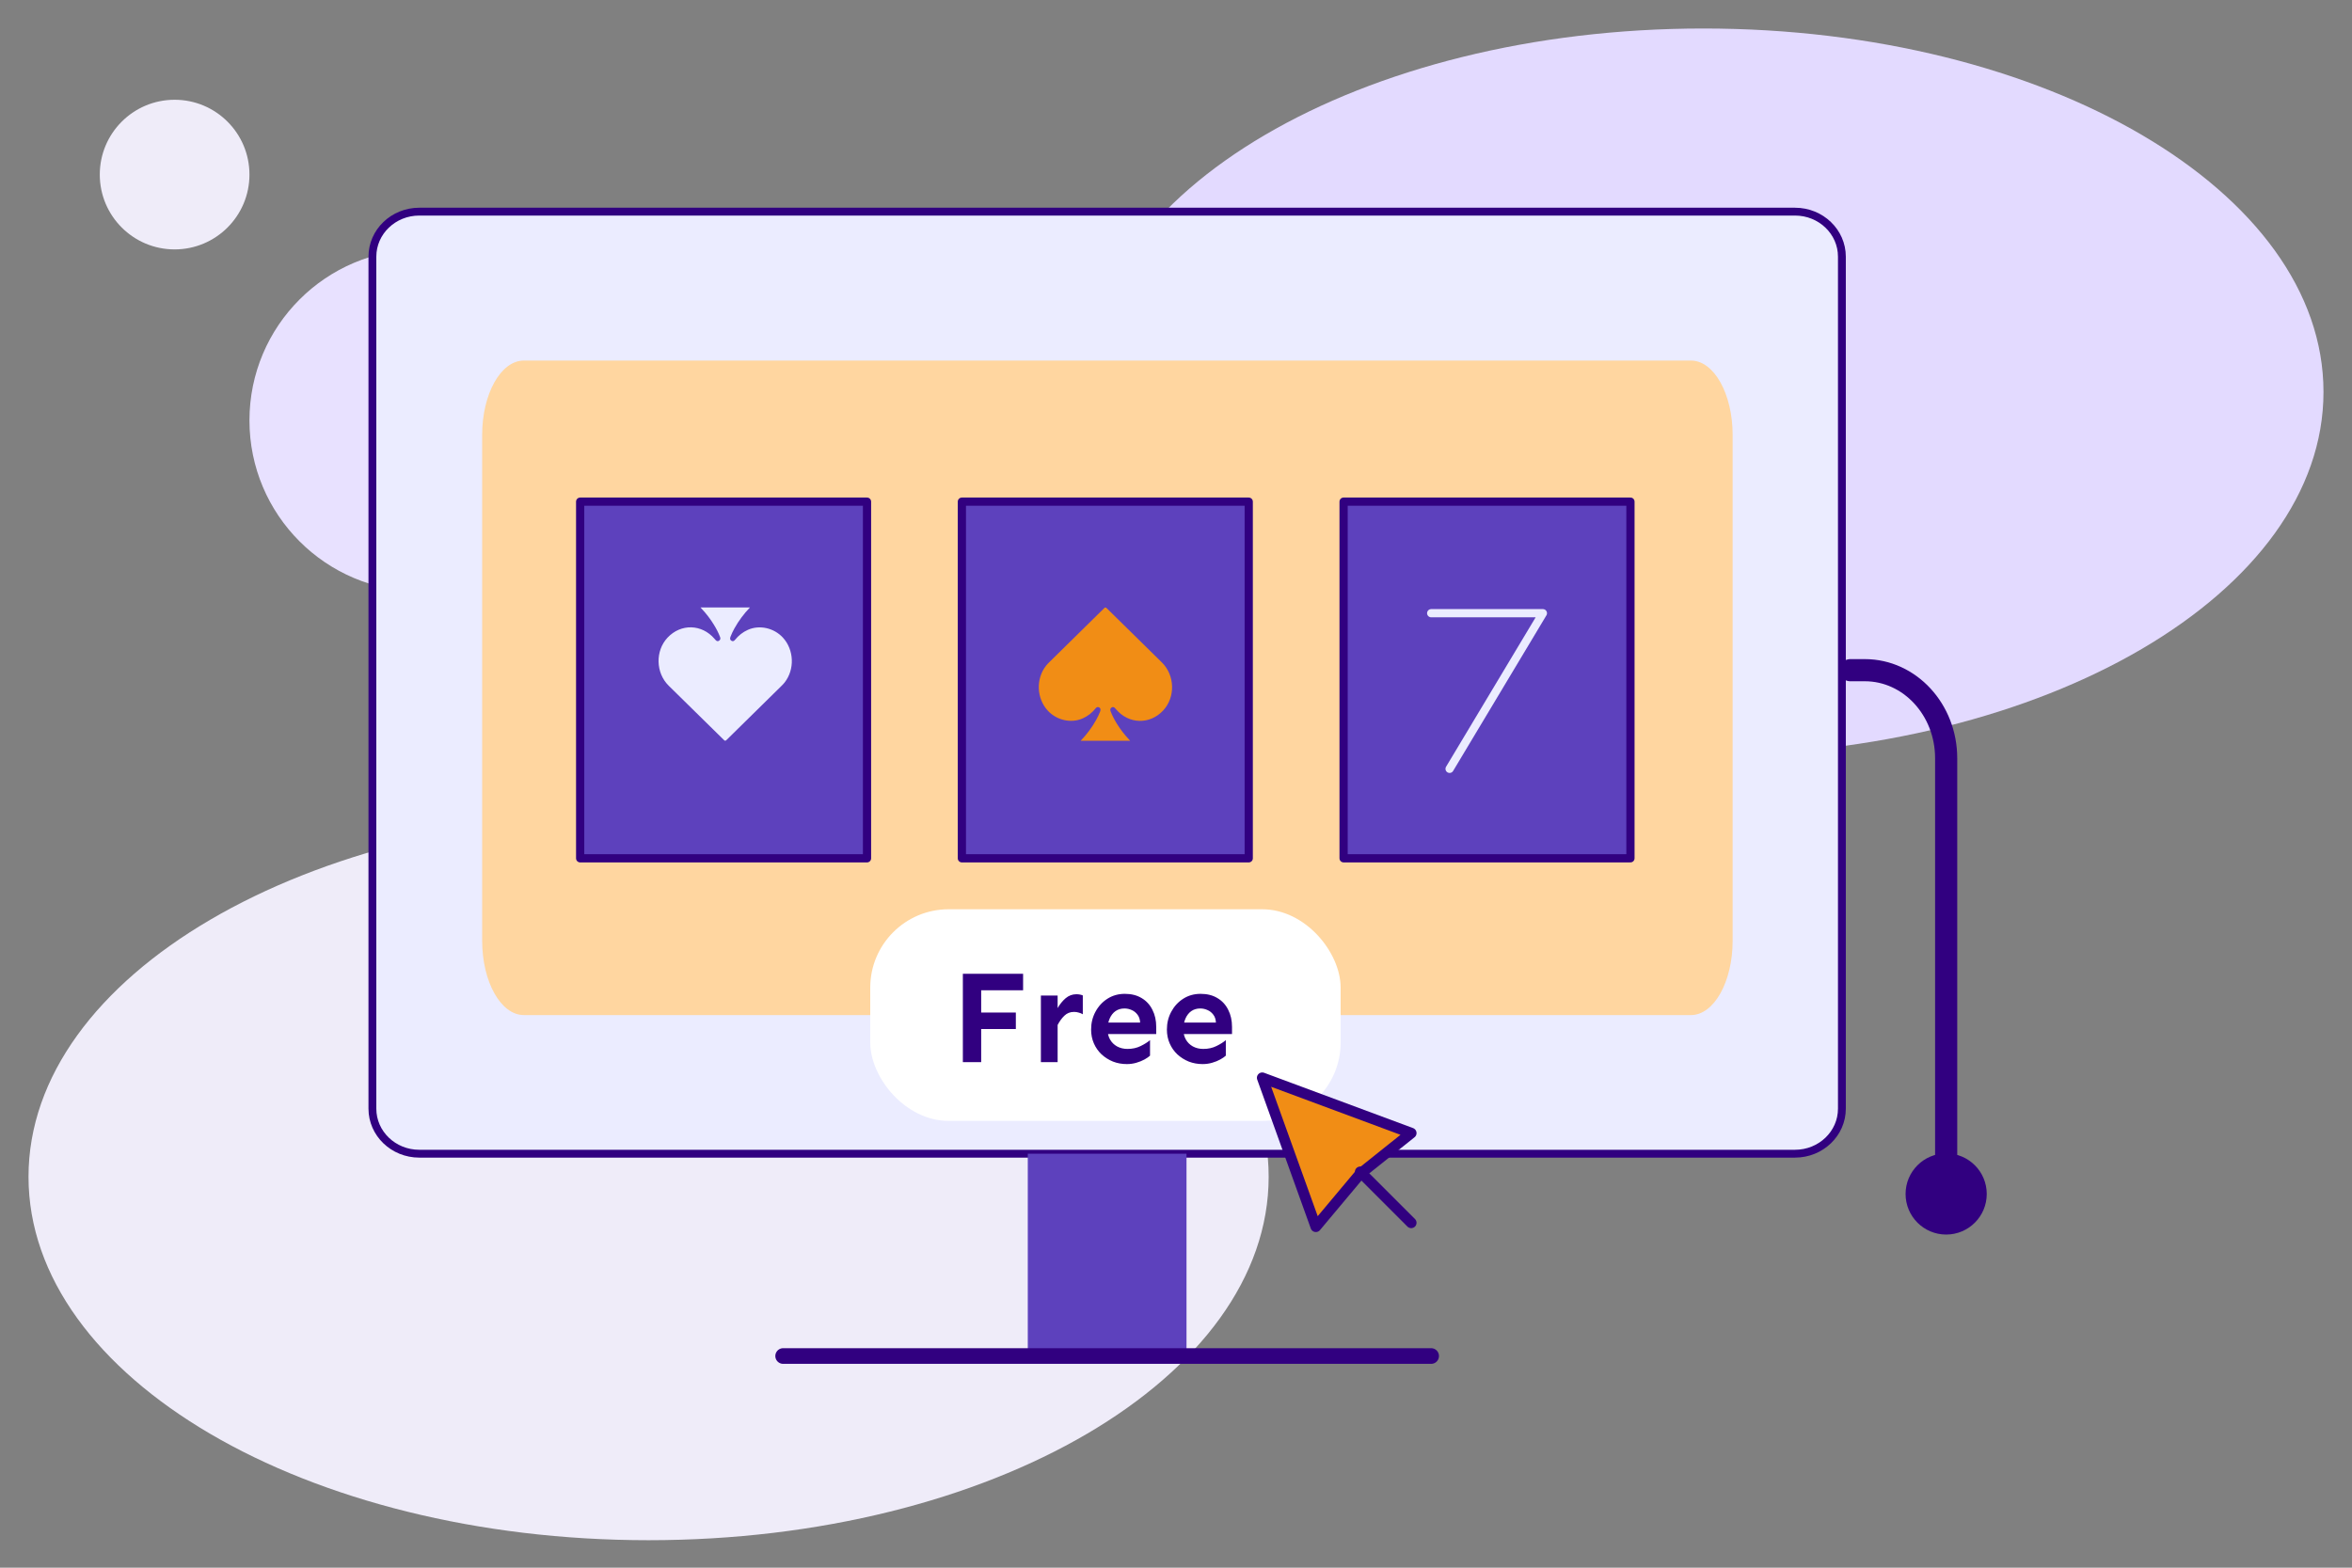 <?xml version="1.0" encoding="UTF-8"?>
<svg width="600" height="400" viewBox="0 0 600 400" fill="none" xmlns="http://www.w3.org/2000/svg">
<rect x="0" y="0" width="600" height="400" fill="#808080" stroke="none"/>
<path d="M165.455 207.534C78.094 207.534 7.273 249.049 7.273 300.261C7.273 351.473 78.094 392.988 165.455 392.988C252.816 392.988 323.637 351.473 323.637 300.261C323.637 249.049 252.816 207.534 165.455 207.534Z" fill="#EFECF9"/>
<path d="M434.545 7.272C347.183 7.272 276.363 48.787 276.363 99.999C276.363 151.211 347.183 192.727 434.545 192.727C521.906 192.727 592.727 151.211 592.727 99.999C592.727 48.787 521.906 7.272 434.545 7.272Z" fill="#E3DAFF"/>
<path d="M44.546 25.455C34.002 25.455 25.455 34.002 25.455 44.546C25.455 55.089 34.002 63.637 44.546 63.637C55.089 63.637 63.637 55.089 63.637 44.546C63.637 34.002 55.089 25.455 44.546 25.455Z" fill="#EFECF9"/>
<path d="M107.272 63.637C83.172 63.637 63.636 83.174 63.636 107.274C63.636 131.373 83.172 150.91 107.272 150.91C131.372 150.91 150.908 131.373 150.908 107.274C150.908 83.174 131.372 63.637 107.272 63.637Z" fill="#E8E1FF"/>
<path d="M457.913 54H106.958C100.354 54 95 59.143 95 65.487V282.883C95 289.225 100.354 294.369 106.958 294.369H457.913C464.518 294.369 469.872 289.225 469.872 282.883V65.487C469.872 59.143 464.518 54 457.913 54Z" fill="#EBECFF" stroke="#310080" stroke-width="2" stroke-linecap="round" stroke-linejoin="round"/>
<path d="M302.68 294.375V346H262.191V294.375" fill="#5D41BD"/>
<path d="M199.787 345.992H365.083" stroke="#310080" stroke-width="4" stroke-linecap="round" stroke-linejoin="round"/>
<path d="M431.367 92H133.633C127.761 92 123 100.496 123 110.977V240.023C123 250.504 127.761 259 133.633 259H431.367C437.239 259 442 250.504 442 240.023V110.977C442 100.496 437.239 92 431.367 92Z" fill="#FFD6A0"/>
<path d="M415.931 127.996H342.754V218.996H415.931V127.996Z" fill="#5D41BD" stroke="#310080" stroke-width="2.096" stroke-linecap="round" stroke-linejoin="round"/>
<path d="M496.471 297.117C500.629 297.117 504 300.488 504 304.646C504 308.805 500.629 312.176 496.471 312.176C492.313 312.176 488.941 308.805 488.941 304.646C488.941 300.488 492.313 297.117 496.471 297.117Z" fill="#310080" stroke="#310080" stroke-width="5.647" stroke-linecap="round" stroke-linejoin="round"/>
<path d="M472 171H475.723C487.177 171 496.471 181.056 496.471 193.474V297.117" stroke="#310080" stroke-width="5.647" stroke-linecap="round" stroke-linejoin="round"/>
<path d="M365.098 156.461H393.596L369.795 196.172" stroke="#EBECFF" stroke-width="2.096" stroke-linecap="round" stroke-linejoin="round"/>
<path d="M318.555 128H245.377V219H318.555V128Z" fill="#5D41BD" stroke="#310080" stroke-width="2.096" stroke-linecap="round" stroke-linejoin="round"/>
<path d="M221.178 128H148V219H221.178V128Z" fill="#5D41BD" stroke="#310080" stroke-width="2.096" stroke-linecap="round" stroke-linejoin="round"/>
<path d="M284.879 184.595C284.27 183.601 283.728 182.568 283.307 181.467C283.164 181.091 283.22 180.769 283.539 180.541C283.86 180.311 284.167 180.379 284.432 180.675C284.527 180.782 284.623 180.886 284.715 180.995C287.964 184.796 293.312 184.93 296.713 181.297C299.873 177.921 299.746 172.325 296.407 169.031C291.721 164.411 287.015 159.813 282.329 155.192C282.046 154.912 281.904 154.956 281.648 155.209C277.023 159.77 272.389 164.321 267.757 168.877C267.455 169.176 267.149 169.477 266.883 169.811C264.201 173.193 264.428 178.211 267.285 181.317C269.541 183.77 273.233 184.628 276.21 183.297C277.513 182.716 278.603 181.853 279.514 180.718C279.763 180.407 280.076 180.293 280.433 180.522C280.759 180.733 280.83 181.074 280.656 181.525C280.369 182.269 280.026 182.986 279.639 183.678C278.56 185.613 277.257 187.367 275.691 189H288.296C288.182 188.871 288.111 188.786 288.034 188.706C286.843 187.454 285.791 186.081 284.878 184.59L284.879 184.595Z" fill="#F18D15"/>
<path d="M182.121 159.405C182.73 160.399 183.272 161.432 183.693 162.533C183.836 162.909 183.78 163.231 183.461 163.459C183.14 163.689 182.833 163.621 182.568 163.325C182.473 163.218 182.377 163.114 182.285 163.005C179.036 159.204 173.688 159.07 170.287 162.703C167.127 166.079 167.254 171.675 170.593 174.969C175.279 179.589 179.985 184.187 184.671 188.808C184.954 189.088 185.096 189.044 185.352 188.791C189.977 184.23 194.611 179.679 199.243 175.123C199.545 174.824 199.851 174.523 200.117 174.189C202.799 170.807 202.572 165.789 199.715 162.683C197.459 160.23 193.767 159.372 190.79 160.703C189.487 161.284 188.397 162.147 187.486 163.282C187.237 163.593 186.924 163.707 186.567 163.478C186.241 163.267 186.17 162.926 186.344 162.475C186.631 161.731 186.974 161.014 187.361 160.322C188.44 158.387 189.743 156.633 191.309 155L178.704 155C178.818 155.129 178.889 155.214 178.966 155.294C180.157 156.546 181.209 157.919 182.122 159.41L182.121 159.405Z" fill="#EBECFF"/>
<rect x="222" y="232" width="120" height="54" rx="20" fill="white"/>
<path d="M245.627 271V248.471H260.994V252.674H250.301V271H245.627ZM248.115 262.56V258.357H259.144V262.56H248.115ZM265.533 271V254.019H269.803V271H265.533ZM269.803 261.518V257.214C270.386 256.205 271.07 255.364 271.855 254.692C272.662 254.019 273.569 253.683 274.578 253.683C275.206 253.683 275.755 253.784 276.226 253.985V258.794C275.89 258.592 275.531 258.446 275.15 258.357C274.791 258.245 274.399 258.189 273.973 258.189C273.009 258.189 272.191 258.514 271.518 259.164C270.868 259.791 270.297 260.576 269.803 261.518ZM287.457 271.504C286.201 271.504 285.025 271.291 283.926 270.865C282.828 270.417 281.853 269.801 281.001 269.016C280.171 268.231 279.521 267.301 279.05 266.225C278.58 265.149 278.344 263.972 278.344 262.694C278.344 261.036 278.714 259.522 279.454 258.155C280.194 256.765 281.214 255.656 282.514 254.826C283.814 253.997 285.294 253.582 286.952 253.582C288.611 253.582 290.035 253.941 291.223 254.658C292.433 255.375 293.353 256.373 293.98 257.651C294.63 258.906 294.955 260.363 294.955 262.022V263.838H282.278V260.912H290.853C290.808 260.083 290.584 259.41 290.18 258.895C289.777 258.357 289.284 257.965 288.701 257.718C288.118 257.449 287.502 257.314 286.852 257.314C285.977 257.314 285.215 257.539 284.565 257.987C283.937 258.435 283.444 259.063 283.086 259.87C282.727 260.677 282.547 261.618 282.547 262.694C282.547 263.658 282.76 264.51 283.186 265.25C283.612 265.99 284.206 266.573 284.969 266.999C285.753 267.424 286.639 267.637 287.625 267.637C288.88 267.637 290.001 267.391 290.988 266.898C291.996 266.405 292.792 265.9 293.375 265.385V269.352C293.039 269.666 292.568 269.991 291.963 270.327C291.357 270.664 290.662 270.944 289.878 271.168C289.116 271.392 288.309 271.504 287.457 271.504ZM306.792 271.504C305.536 271.504 304.359 271.291 303.261 270.865C302.162 270.417 301.187 269.801 300.335 269.016C299.506 268.231 298.856 267.301 298.385 266.225C297.914 265.149 297.679 263.972 297.679 262.694C297.679 261.036 298.049 259.522 298.789 258.155C299.528 256.765 300.548 255.656 301.849 254.826C303.149 253.997 304.628 253.582 306.287 253.582C307.946 253.582 309.369 253.941 310.558 254.658C311.768 255.375 312.687 256.373 313.315 257.651C313.965 258.906 314.29 260.363 314.29 262.022V263.838H301.613V260.912H310.188C310.143 260.083 309.919 259.41 309.515 258.895C309.112 258.357 308.618 257.965 308.036 257.718C307.453 257.449 306.836 257.314 306.186 257.314C305.312 257.314 304.55 257.539 303.9 257.987C303.272 258.435 302.779 259.063 302.42 259.87C302.062 260.677 301.882 261.618 301.882 262.694C301.882 263.658 302.095 264.51 302.521 265.25C302.947 265.99 303.541 266.573 304.303 266.999C305.088 267.424 305.973 267.637 306.96 267.637C308.215 267.637 309.336 267.391 310.322 266.898C311.331 266.405 312.127 265.9 312.71 265.385V269.352C312.373 269.666 311.903 269.991 311.297 270.327C310.692 270.664 309.997 270.944 309.213 271.168C308.45 271.392 307.643 271.504 306.792 271.504Z" fill="#310080"/>
<path d="M335.672 313L346.971 299.512L360 289.111L322 275L335.672 313Z" fill="#F18D15" stroke="#310080" stroke-width="2.724" stroke-linecap="round" stroke-linejoin="round"/>
<path d="M347 299L360 312" stroke="#310080" stroke-width="2.724" stroke-linecap="round" stroke-linejoin="round"/>
</svg>
